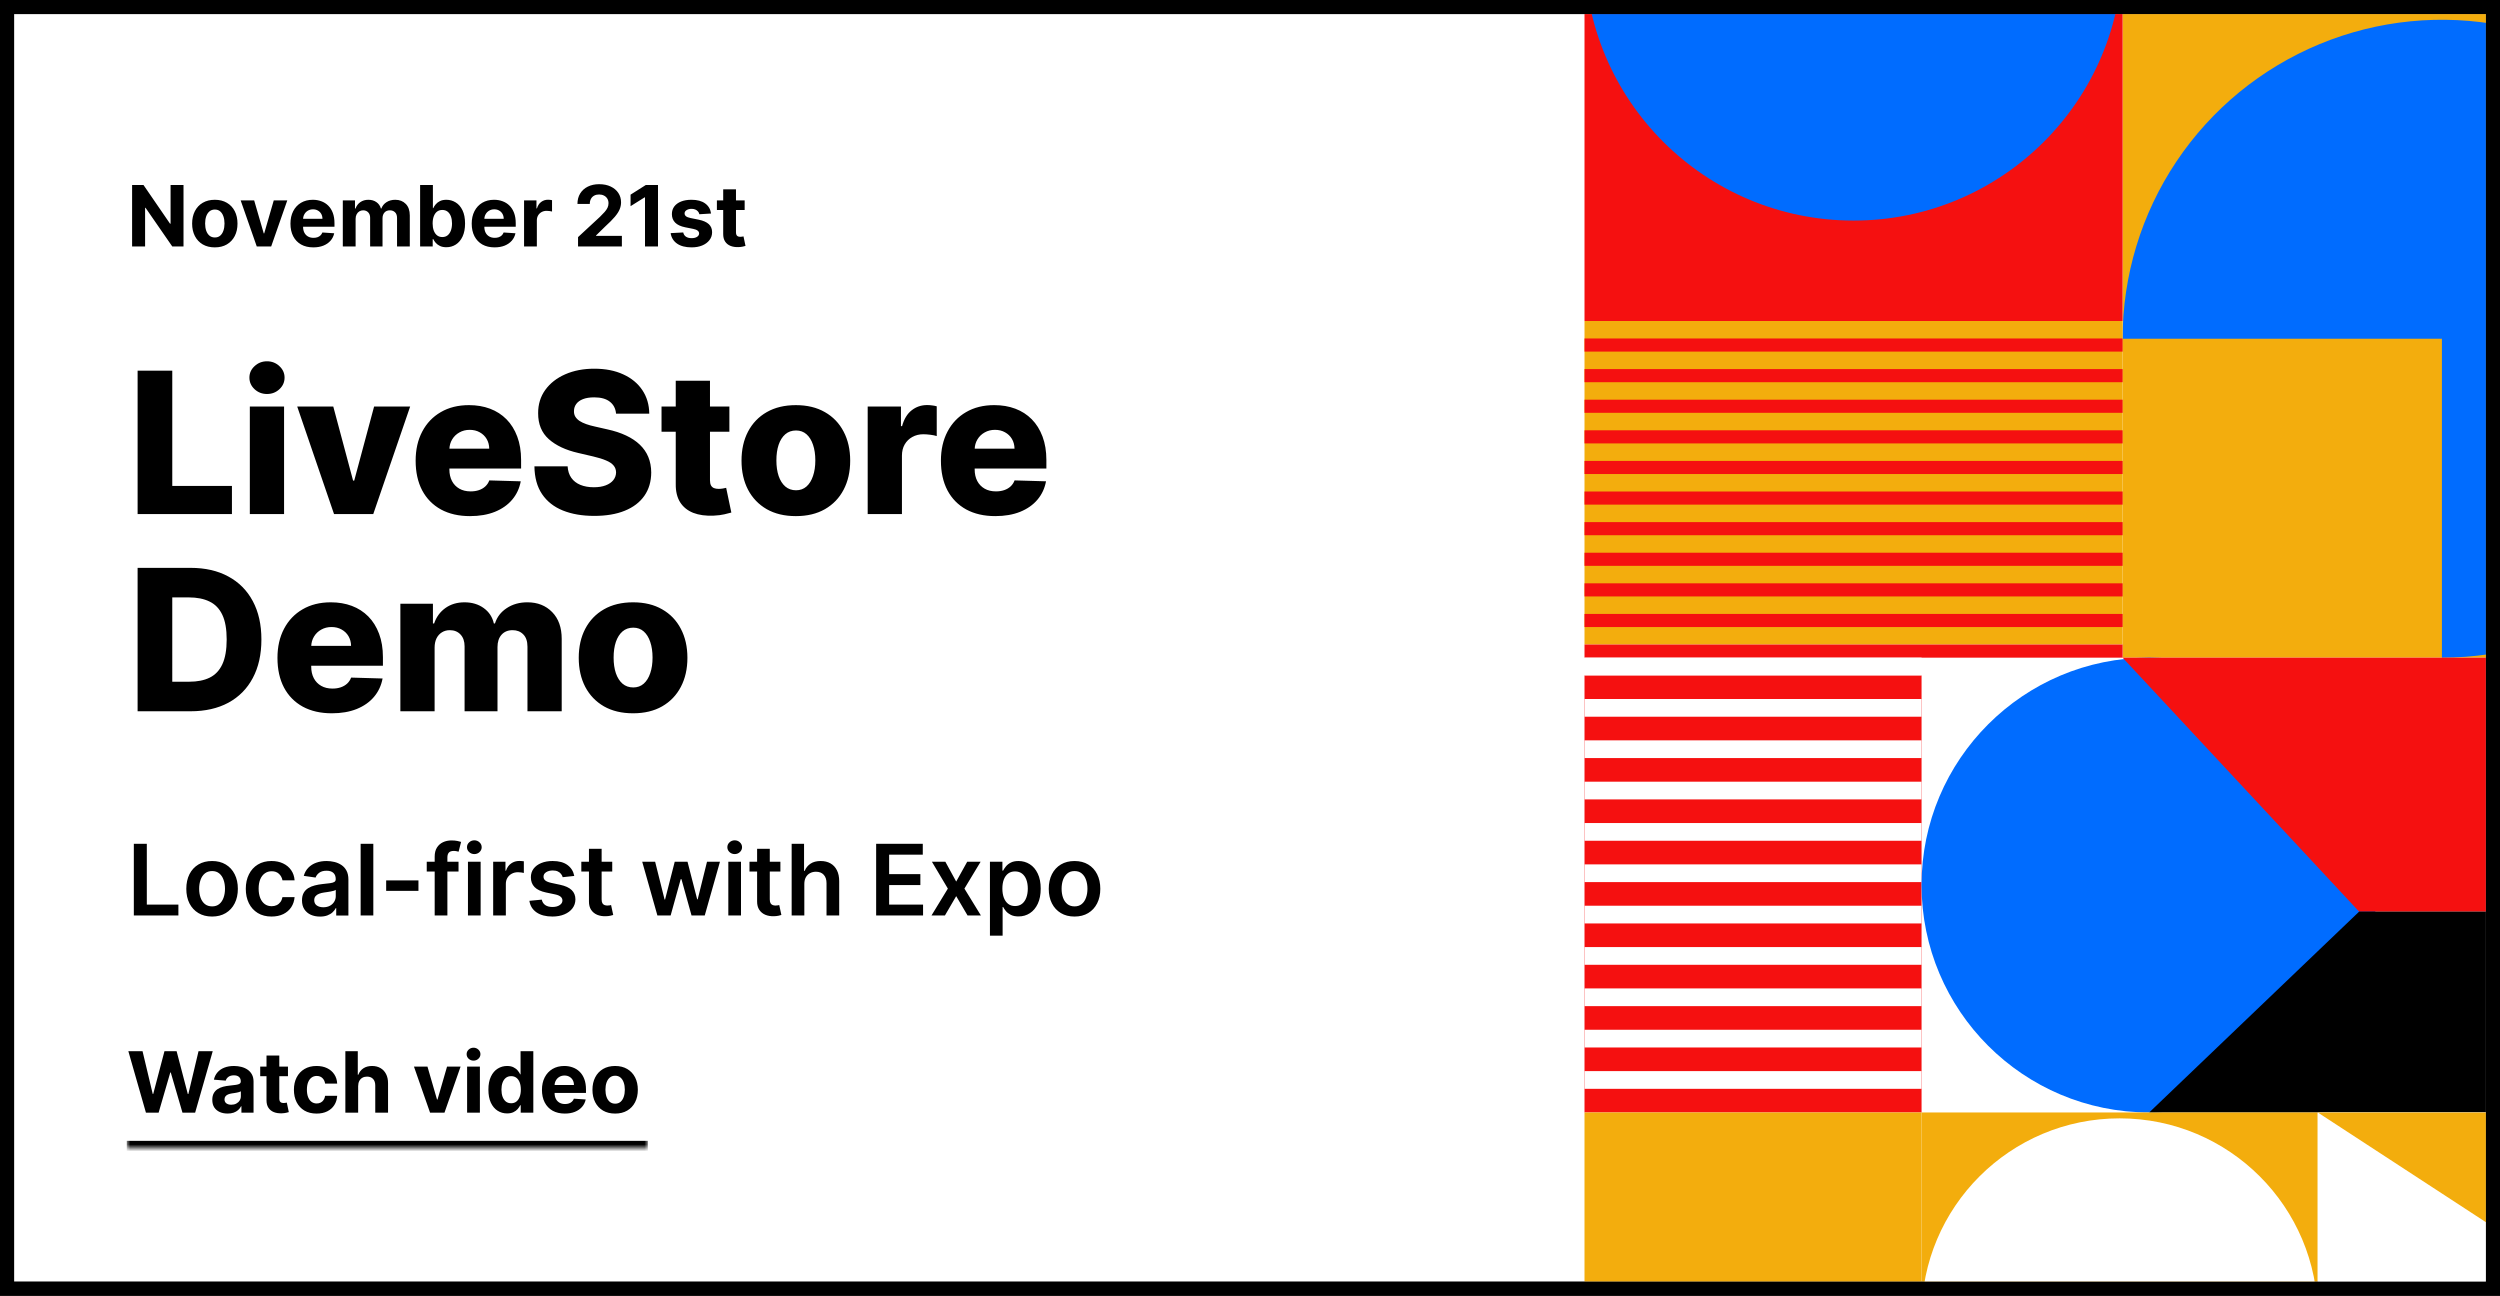 <svg fill="none" height="184" viewBox="0 0 355 184" width="355" xmlns="http://www.w3.org/2000/svg" xmlns:xlink="http://www.w3.org/1999/xlink"><rect x="0" y="0" width="355" height="184" fill="#333333" stroke="none"/><clipPath id="a"><path d="m2 2h351v180h-351z"/></clipPath><mask id="b" fill="#fff"><path d="m18 145h74v18h-74z" fill="#fff"/></mask><g clip-path="url(#a)"><path d="m2 2h351v180h-351z" fill="#fff"/><path d="m26.058 26.273v8.727h-1.594l-3.797-5.493h-.064v5.493h-1.845v-8.727h1.619l3.767 5.489h.077v-5.489zm4.445 8.855c-.662 0-1.234-.141-1.717-.422-.48-.284-.851-.679-1.112-1.185-.261-.508-.392-1.098-.392-1.768 0-.676.131-1.267.392-1.773.261-.508.632-.903 1.112-1.185.483-.284 1.055-.426 1.717-.426s1.233.142 1.713.426c.483.281.855.676 1.116 1.185.261.506.392 1.097.392 1.773 0 .67-.131 1.26-.392 1.768-.261.506-.633.901-1.116 1.185-.48.281-1.051.422-1.713.422zm.009-1.406c.301 0 .553-.085.754-.256.202-.173.354-.409.456-.707.105-.298.158-.638.158-1.018 0-.381-.052-.72-.158-1.018-.102-.298-.254-.534-.456-.707s-.453-.26-.754-.26c-.304 0-.56.087-.767.26-.205.173-.359.409-.465.707-.102.298-.153.638-.153 1.018 0 .381.051.72.153 1.018.105.298.26.534.465.707.207.171.463.256.767.256zm10.282-5.267-2.288 6.545h-2.045l-2.288-6.545h1.918l1.359 4.683h.068l1.355-4.683zm3.698 6.673c-.673 0-1.253-.136-1.739-.409-.483-.276-.855-.665-1.117-1.168-.261-.506-.392-1.104-.392-1.794 0-.673.131-1.264.392-1.773.261-.508.629-.905 1.104-1.189.477-.284 1.037-.426 1.679-.426.432 0 .834.07 1.206.209.375.136.702.342.98.618.281.276.5.622.656 1.04.156.415.234.901.234 1.457v.499h-5.527v-1.125h3.818c0-.261-.057-.493-.171-.695-.114-.202-.271-.359-.473-.473-.199-.116-.43-.175-.695-.175-.276 0-.52.064-.733.192-.21.125-.375.294-.494.507-.119.21-.18.445-.183.703v1.07c0 .324.06.604.179.84.122.236.294.418.516.545.222.128.484.192.788.192.202 0 .386-.028.554-.085.168-.057.311-.142.43-.256.119-.114.21-.253.273-.418l1.679.111c-.085.403-.26.756-.524 1.057-.261.298-.599.531-1.014.699-.412.165-.888.247-1.428.247zm4.186-.128v-6.545h1.73v1.155h.077c.136-.384.364-.686.682-.908.318-.222.699-.332 1.142-.332.449 0 .831.112 1.146.337.315.222.526.523.631.903h.068c.134-.375.375-.675.724-.899.352-.227.768-.341 1.249-.341.611 0 1.107.195 1.487.584.384.386.575.935.575 1.645v4.402h-1.811v-4.044c0-.364-.097-.636-.29-.818s-.435-.273-.724-.273c-.33 0-.587.105-.771.315-.185.207-.277.481-.277.822v3.997h-1.76v-4.082c0-.321-.092-.577-.277-.767-.182-.19-.422-.285-.72-.285-.202 0-.384.051-.545.153-.159.099-.285.24-.379.422-.094.179-.141.389-.141.631v3.929zm10.977 0v-8.727h1.815v3.281h.055c.08-.176.195-.355.345-.537.153-.185.352-.338.597-.46.247-.125.554-.188.92-.188.477 0 .918.125 1.321.375.403.247.726.621.967 1.121.241.497.362 1.121.362 1.871 0 .73-.118 1.347-.354 1.849-.233.5-.551.879-.955 1.138-.401.256-.85.384-1.347.384-.352 0-.652-.058-.899-.175-.244-.117-.445-.263-.601-.439-.156-.179-.276-.359-.358-.541h-.081v1.048zm1.777-3.273c0 .389.054.729.162 1.018.108.29.264.516.469.678.204.159.453.239.746.239.295 0 .545-.081.75-.243.204-.165.359-.392.465-.682.108-.293.162-.629.162-1.01 0-.378-.052-.71-.158-.997-.105-.287-.26-.511-.464-.673-.205-.162-.456-.243-.754-.243-.295 0-.545.078-.75.234-.202.156-.356.378-.465.665-.108.287-.162.625-.162 1.014zm8.798 3.401c-.673 0-1.253-.136-1.739-.409-.483-.276-.855-.665-1.117-1.168-.261-.506-.392-1.104-.392-1.794 0-.673.131-1.264.392-1.773s.629-.905 1.104-1.189c.477-.284 1.037-.426 1.679-.426.432 0 .834.07 1.206.209.375.136.702.342.98.618.281.276.5.622.656 1.04.156.415.234.901.234 1.457v.499h-5.527v-1.125h3.818c0-.261-.057-.493-.171-.695s-.271-.359-.473-.473c-.199-.116-.43-.175-.695-.175-.276 0-.52.064-.733.192-.21.125-.375.294-.494.507-.119.21-.18.445-.183.703v1.07c0 .324.06.604.179.84.122.236.294.418.516.545.222.128.484.192.788.192.202 0 .386-.028.554-.085s.311-.142.43-.256c.119-.114.21-.253.273-.418l1.679.111c-.085.403-.26.756-.524 1.057-.261.298-.6.531-1.014.699-.412.165-.888.247-1.428.247zm4.186-.128v-6.545h1.76v1.142h.068c.119-.406.32-.713.601-.92.281-.21.605-.315.972-.315.091 0 .189.006.294.017.105.011.197.027.277.047v1.611c-.085-.026-.203-.048-.354-.068s-.288-.03-.413-.03c-.267 0-.506.058-.716.175-.207.114-.372.273-.494.477-.119.204-.179.44-.179.707v3.703zm7.665 0v-1.329l3.107-2.877c.264-.256.486-.486.665-.69.182-.205.32-.405.413-.601.094-.199.141-.413.141-.643 0-.256-.058-.476-.175-.66-.116-.188-.276-.331-.477-.43-.202-.102-.43-.153-.686-.153-.267 0-.5.054-.699.162-.199.108-.352.263-.46.465-.108.202-.162.442-.162.72h-1.752c0-.571.129-1.067.388-1.487.259-.42.621-.746 1.087-.976s1.003-.345 1.611-.345c.625 0 1.169.111 1.632.332.466.219.828.523 1.087.912s.388.835.388 1.338c0 .33-.065.655-.196.976-.128.321-.357.678-.686 1.07-.33.389-.794.857-1.393 1.402l-1.274 1.249v.06h3.665v1.508zm11.353-8.727v8.727h-1.845v-6.976h-.051l-1.999 1.253v-1.636l2.16-1.368zm7.535 4.048-1.662.102c-.028-.142-.089-.27-.183-.384-.094-.117-.217-.209-.371-.277-.15-.071-.331-.107-.541-.107-.281 0-.518.06-.712.179-.193.117-.29.273-.29.469 0 .156.062.288.188.396.125.108.34.195.643.26l1.185.239c.636.131 1.11.341 1.423.631.312.29.469.67.469 1.142 0 .429-.127.805-.38 1.129-.25.324-.593.577-1.031.758-.435.179-.936.268-1.504.268-.867 0-1.557-.18-2.071-.541-.511-.364-.811-.858-.899-1.483l1.786-.094c.054.264.185.466.392.605.207.136.473.204.797.204.318 0 .574-.061.767-.183.196-.125.295-.285.298-.482-.003-.165-.072-.3-.209-.405-.136-.108-.347-.19-.631-.247l-1.133-.226c-.639-.128-1.115-.349-1.427-.665-.31-.315-.465-.717-.465-1.206 0-.42.114-.783.341-1.087.23-.304.552-.538.967-.703.418-.165.906-.247 1.466-.247.827 0 1.477.175 1.951.524.478.349.756.825.836 1.427zm4.771-1.867v1.364h-3.942v-1.364zm-3.047-1.568h1.815v6.102c0 .168.026.298.077.392.051.091.122.155.213.192.094.037.202.055.324.055.085 0 .17-.007.255-.021.086-.017.151-.03.197-.038l.285 1.351c-.091.028-.219.061-.384.098-.164.04-.365.064-.6.072-.438.017-.821-.041-1.151-.175-.327-.134-.581-.341-.763-.622-.182-.281-.271-.636-.268-1.065z" fill="#000"/><path d="m19.541 73v-20.364h4.922v16.366h8.472v3.997zm15.935 0v-15.273h4.862v15.273zm2.436-17.053c-.683 0-1.269-.225-1.76-.676-.491-.457-.736-1.008-.736-1.651 0-.636.245-1.18.736-1.631.49-.457 1.077-.686 1.76-.686.689 0 1.276.229 1.76.686.49.451.736.994.736 1.631 0 .643-.245 1.193-.736 1.651-.484.451-1.071.676-1.76.676zm20.33 1.78-5.24 15.273h-5.568l-5.23-15.273h5.121l2.814 10.52h.159l2.824-10.52zm8.505 15.561c-1.598 0-2.976-.315-4.136-.945-1.153-.636-2.042-1.541-2.665-2.715-.617-1.18-.925-2.582-.925-4.206 0-1.578.312-2.956.935-4.136.623-1.187 1.501-2.108 2.635-2.764 1.133-.663 2.469-.994 4.007-.994 1.087 0 2.081.169 2.983.507.901.338 1.68.839 2.337 1.501.656.663 1.167 1.482 1.531 2.456.364.968.547 2.078.547 3.331v1.213h-13.274v-2.824h8.75c-.007-.517-.129-.978-.368-1.382-.239-.404-.567-.719-.984-.945-.411-.232-.885-.348-1.422-.348-.543 0-1.031.123-1.462.368-.431.239-.772.567-1.024.984-.252.411-.384.878-.398 1.402v2.874c0 .623.123 1.17.368 1.641.245.464.593.825 1.044 1.084.451.259.988.388 1.611.388.431 0 .822-.06 1.173-.179.351-.119.653-.295.905-.527.252-.232.441-.517.567-.855l4.465.129c-.186 1.001-.593 1.873-1.223 2.615-.623.736-1.442 1.309-2.456 1.72-1.014.404-2.188.607-3.52.607zm20.733-14.547c-.066-.729-.361-1.296-.885-1.7-.517-.411-1.256-.617-2.217-.617-.636 0-1.167.083-1.591.249s-.742.394-.955.686c-.212.285-.322.613-.328.984-.013.305.046.573.179.805.139.232.338.438.597.617.265.172.583.325.955.457.371.133.789.249 1.253.348l1.75.398c1.008.219 1.896.51 2.665.875.775.364 1.425.799 1.949 1.302.53.504.931 1.084 1.203 1.74.272.656.411 1.392.418 2.207-.007 1.286-.332 2.39-.975 3.311s-1.568 1.627-2.774 2.118c-1.2.491-2.648.736-4.345.736-1.704 0-3.188-.255-4.455-.766s-2.251-1.286-2.953-2.327c-.703-1.041-1.064-2.357-1.084-3.947h4.713c.04.656.215 1.203.527 1.641.311.438.739.769 1.283.994.55.225 1.187.338 1.909.338.663 0 1.226-.089 1.69-.269.471-.179.832-.428 1.084-.746.252-.318.381-.683.388-1.094-.007-.385-.126-.713-.358-.984-.232-.278-.59-.517-1.074-.716-.477-.205-1.087-.394-1.83-.567l-2.128-.497c-1.763-.404-3.152-1.057-4.166-1.959-1.014-.908-1.518-2.135-1.511-3.679-.007-1.26.332-2.363 1.014-3.311.683-.948 1.627-1.687 2.834-2.217 1.206-.53 2.582-.795 4.127-.795 1.578 0 2.946.268 4.106.805 1.167.53 2.071 1.276 2.715 2.237.643.961.971 2.075.984 3.341zm16.092-1.014v3.579h-9.635v-3.579zm-7.617-3.659h4.862v14.129c0 .298.047.54.139.726.1.179.242.308.428.388.186.073.408.109.666.109.186 0 .381-.017.587-.05.212-.04.371-.073.477-.099l.736 3.51c-.232.066-.56.149-.984.249-.418.1-.919.162-1.502.189-1.14.053-2.118-.08-2.933-.398-.809-.325-1.429-.829-1.859-1.511-.424-.683-.63-1.541-.616-2.575zm17.056 19.22c-1.604 0-2.983-.328-4.136-.984-1.147-.663-2.032-1.584-2.655-2.764-.616-1.187-.925-2.562-.925-4.126 0-1.571.309-2.946.925-4.127.623-1.187 1.508-2.108 2.655-2.764 1.153-.663 2.532-.994 4.136-.994 1.605 0 2.98.331 4.127.994 1.153.656 2.038 1.578 2.655 2.764.623 1.18.934 2.555.934 4.127 0 1.564-.311 2.94-.934 4.126-.617 1.18-1.502 2.101-2.655 2.764-1.147.656-2.522.984-4.127.984zm.03-3.669c.584 0 1.077-.179 1.482-.537.404-.358.712-.855.924-1.492.219-.636.329-1.372.329-2.207 0-.849-.11-1.591-.329-2.227-.212-.636-.52-1.133-.924-1.491-.405-.358-.898-.537-1.482-.537-.603 0-1.113.179-1.531.537-.411.358-.726.855-.945 1.491-.212.636-.318 1.379-.318 2.227 0 .835.106 1.571.318 2.207.219.636.534 1.133.945 1.492.418.358.928.537 1.531.537zm10.171 3.381v-15.273h4.723v2.784h.159c.278-1.008.732-1.757 1.362-2.247.63-.497 1.362-.746 2.198-.746.225 0 .457.017.696.05.238.026.46.07.666.129v4.226c-.232-.08-.537-.142-.915-.189-.371-.046-.703-.07-.994-.07-.577 0-1.097.129-1.561.388-.458.252-.819.607-1.084 1.064-.259.451-.388.981-.388 1.591v8.293zm18.125.288c-1.597 0-2.976-.315-4.136-.945-1.154-.636-2.042-1.541-2.665-2.715-.616-1.18-.925-2.582-.925-4.206 0-1.578.312-2.956.935-4.136.623-1.187 1.501-2.108 2.635-2.764 1.133-.663 2.469-.994 4.007-.994 1.087 0 2.081.169 2.983.507.901.338 1.68.839 2.337 1.501.656.663 1.166 1.482 1.531 2.456.364.968.547 2.078.547 3.331v1.213h-13.274v-2.824h8.75c-.007-.517-.13-.978-.368-1.382-.239-.404-.567-.719-.985-.945-.411-.232-.885-.348-1.422-.348-.543 0-1.03.123-1.461.368-.431.239-.772.567-1.024.984-.252.411-.385.878-.398 1.402v2.874c0 .623.123 1.17.368 1.641.245.464.593.825 1.044 1.084s.988.388 1.611.388c.431 0 .822-.06 1.173-.179s.653-.295.905-.527c.252-.232.441-.517.567-.855l4.464.129c-.186 1.001-.593 1.873-1.223 2.615-.623.736-1.442 1.309-2.456 1.72-1.014.404-2.187.607-3.52.607zm-114.27 27.712h-7.527v-20.364h7.517c2.075 0 3.861.408 5.359 1.223 1.505.809 2.665 1.975 3.48 3.5.815 1.518 1.223 3.334 1.223 5.449 0 2.121-.408 3.944-1.223 5.469-.809 1.525-1.965 2.695-3.47 3.51-1.505.809-3.291 1.213-5.359 1.213zm-2.605-4.196h2.416c1.14 0 2.105-.192 2.893-.577.795-.391 1.395-1.024 1.8-1.899.411-.882.617-2.055.617-3.52 0-1.465-.205-2.632-.617-3.5-.411-.875-1.018-1.505-1.82-1.889-.795-.391-1.776-.587-2.943-.587h-2.347zm22.664 4.484c-1.598 0-2.976-.315-4.136-.944-1.153-.637-2.042-1.541-2.665-2.715-.617-1.18-.925-2.582-.925-4.206 0-1.578.312-2.956.935-4.136.623-1.187 1.501-2.108 2.635-2.764 1.133-.663 2.469-.994 4.007-.994 1.087 0 2.082.169 2.983.507s1.68.839 2.337 1.501c.656.663 1.167 1.482 1.531 2.456.365.968.547 2.078.547 3.331v1.213h-13.274v-2.824h8.75c-.007-.517-.129-.978-.368-1.382-.239-.404-.567-.719-.984-.945-.411-.232-.885-.348-1.422-.348-.543 0-1.031.123-1.462.368-.431.239-.772.567-1.024.984-.252.411-.385.878-.398 1.402v2.874c0 .623.123 1.17.368 1.641.245.464.593.825 1.044 1.084.451.259.988.388 1.611.388.431 0 .822-.06 1.173-.179.351-.119.653-.295.905-.527.252-.232.441-.517.567-.855l4.465.129c-.186 1.001-.593 1.873-1.223 2.615-.623.736-1.442 1.309-2.456 1.72-1.014.404-2.188.606-3.52.606zm9.726-.288v-15.273h4.624v2.804h.169c.318-.928.855-1.661 1.611-2.197s1.657-.805 2.704-.805c1.061 0 1.969.272 2.724.815.756.543 1.236 1.273 1.442 2.187h.159c.285-.908.842-1.634 1.671-2.178.829-.55 1.806-.825 2.933-.825 1.445 0 2.618.464 3.52 1.392.901.921 1.352 2.188 1.352 3.798v10.281h-4.862v-9.168c0-.762-.196-1.342-.587-1.74-.391-.404-.898-.607-1.521-.607-.669 0-1.196.219-1.581.656-.378.431-.567 1.011-.567 1.74v9.118h-4.673v-9.217c0-.709-.192-1.269-.577-1.68s-.892-.617-1.521-.617c-.424 0-.799.103-1.124.308-.325.199-.58.484-.766.855-.179.371-.269.809-.269 1.312v9.038zm33.045.288c-1.604 0-2.983-.328-4.136-.984-1.147-.663-2.032-1.584-2.655-2.764-.617-1.187-.925-2.562-.925-4.126 0-1.571.308-2.946.925-4.127.623-1.187 1.508-2.108 2.655-2.764 1.153-.663 2.532-.994 4.136-.994 1.604 0 2.98.331 4.126.994 1.153.656 2.038 1.578 2.655 2.764.623 1.18.935 2.555.935 4.127 0 1.564-.312 2.94-.935 4.126-.617 1.18-1.501 2.101-2.655 2.764-1.147.656-2.522.984-4.126.984zm.03-3.669c.583 0 1.077-.179 1.482-.537.404-.358.713-.855.925-1.492.219-.636.328-1.372.328-2.207 0-.849-.109-1.591-.328-2.227-.212-.636-.52-1.133-.925-1.491-.404-.358-.898-.537-1.482-.537-.603 0-1.114.179-1.531.537-.411.358-.726.855-.945 1.491-.212.636-.318 1.379-.318 2.227 0 .835.106 1.571.318 2.207.219.636.534 1.133.945 1.492.418.358.928.537 1.531.537z" fill="#000"/><path d="m19.004 130v-10.182h1.844v8.636h4.484v1.546zm11.111.149c-.746 0-1.392-.164-1.939-.492-.547-.328-.971-.787-1.273-1.377-.298-.59-.447-1.28-.447-2.068 0-.789.149-1.48.447-2.074.302-.593.726-1.053 1.273-1.382.547-.328 1.193-.492 1.939-.492.746 0 1.392.164 1.939.492.547.329.97.789 1.268 1.382.302.594.453 1.285.453 2.074 0 .788-.151 1.478-.453 2.068-.298.59-.721 1.049-1.268 1.377s-1.193.492-1.939.492zm.01-1.442c.404 0 .742-.111 1.014-.333.272-.225.474-.527.607-.905.136-.377.204-.798.204-1.262 0-.468-.068-.89-.204-1.268-.133-.381-.335-.685-.607-.91s-.61-.338-1.014-.338c-.414 0-.759.113-1.034.338-.272.225-.476.529-.612.91-.133.378-.199.8-.199 1.268 0 .464.066.885.199 1.262.136.378.34.68.612.905.275.222.62.333 1.034.333zm8.438 1.442c-.762 0-1.417-.167-1.964-.502-.544-.335-.963-.797-1.258-1.387-.292-.593-.438-1.276-.438-2.048 0-.776.149-1.46.447-2.054.298-.596.719-1.06 1.263-1.392.547-.334 1.193-.502 1.939-.502.62 0 1.168.115 1.646.343.481.226.863.545 1.148.96.285.411.448.891.487 1.442h-1.72c-.07-.368-.235-.675-.497-.92-.259-.249-.605-.373-1.039-.373-.368 0-.691.099-.97.298-.278.196-.495.477-.651.845-.152.368-.229.809-.229 1.323 0 .52.076.968.229 1.342.152.371.366.658.641.86.278.199.605.299.979.299.265 0 .502-.05.711-.15.212-.102.389-.25.532-.442.142-.192.24-.426.293-.701h1.72c-.043.54-.202 1.019-.477 1.437-.275.414-.65.739-1.124.974-.474.232-1.031.348-1.671.348zm6.877.005c-.484 0-.92-.086-1.308-.258-.385-.176-.689-.435-.915-.776-.222-.341-.333-.762-.333-1.263 0-.431.08-.787.239-1.069.159-.281.376-.507.651-.676s.585-.296.93-.383c.348-.089.708-.154 1.079-.193.448-.047.81-.088 1.089-.125.278-.04.481-.099.607-.179.129-.083.194-.21.194-.383v-.029c0-.375-.111-.665-.333-.87-.222-.206-.542-.309-.96-.309-.441 0-.79.096-1.049.289-.255.192-.427.419-.517.681l-1.68-.239c.133-.464.351-.852.656-1.163.305-.315.678-.55 1.119-.706.441-.159.928-.239 1.462-.239.368 0 .734.043 1.099.129.365.087.698.229.999.428.302.196.544.462.726.8.186.339.278.761.278 1.268v5.111h-1.73v-1.049h-.06c-.109.212-.264.411-.462.597-.196.182-.442.329-.741.442-.295.109-.641.164-1.039.164zm.467-1.322c.361 0 .674-.072.94-.214.265-.146.469-.338.612-.577.146-.238.219-.499.219-.78v-.9c-.056.046-.152.089-.288.129-.133.04-.282.075-.448.104-.166.03-.33.057-.492.08s-.303.043-.422.06c-.269.036-.509.096-.721.179-.212.083-.38.199-.502.348-.123.145-.184.334-.184.566 0 .332.121.582.363.751.242.169.55.254.925.254zm7.104-9.014v10.182h-1.8v-10.182zm6.409 5.2v1.482h-4.584v-1.482zm5.691-2.654v1.392h-4.514v-1.392zm-3.386 7.636v-8.357c0-.514.106-.942.318-1.283.215-.341.504-.597.865-.766s.762-.253 1.203-.253c.312 0 .588.025.83.074.242.05.421.095.537.135l-.358 1.392c-.076-.023-.172-.047-.288-.07-.116-.026-.245-.04-.388-.04-.335 0-.572.082-.711.244-.136.159-.204.388-.204.686v8.238zm4.725 0v-7.636h1.8v7.636zm.905-8.72c-.285 0-.53-.095-.736-.284-.205-.192-.308-.422-.308-.691 0-.271.103-.502.308-.691.205-.192.451-.288.736-.288.288 0 .534.096.736.288.205.189.308.42.308.691 0 .269-.103.499-.308.691-.202.189-.448.284-.736.284zm2.675 8.72v-7.636h1.745v1.272h.08c.139-.44.378-.78.716-1.019.341-.242.731-.363 1.168-.363.1 0 .21.005.333.015.126.007.23.018.313.035v1.656c-.076-.027-.197-.05-.363-.07-.162-.023-.32-.035-.472-.035-.328 0-.623.071-.885.214-.259.139-.462.333-.612.582-.149.248-.224.535-.224.86v4.489zm11.516-5.618-1.641.179c-.046-.166-.128-.321-.244-.467-.113-.146-.265-.264-.457-.353-.192-.09-.428-.134-.706-.134-.374 0-.689.081-.945.243-.252.163-.376.373-.373.632-.003.222.078.402.244.541.169.14.447.254.835.343l1.303.279c.723.156 1.259.403 1.611.741.355.338.534.78.537 1.327-.003.481-.144.905-.423 1.273-.275.364-.658.649-1.148.855-.491.205-1.054.308-1.69.308-.935 0-1.687-.195-2.257-.587-.57-.394-.91-.942-1.019-1.645l1.755-.169c.08.345.249.605.507.78.259.176.595.264 1.009.264.427 0 .77-.088 1.029-.264.262-.175.393-.392.393-.651 0-.219-.085-.399-.254-.542-.166-.142-.424-.252-.776-.328l-1.303-.273c-.732-.153-1.274-.41-1.626-.771-.351-.365-.525-.825-.522-1.382-.003-.471.124-.878.383-1.223.262-.348.625-.617 1.089-.805.467-.193 1.006-.289 1.616-.289.895 0 1.599.191 2.113.572.517.381.837.896.96 1.546zm5.391-2.018v1.392h-4.39v-1.392zm-3.306-1.83h1.8v7.169c0 .242.036.428.109.557.076.126.176.212.298.258.123.047.259.07.408.07.113 0 .215-.008.308-.025.096-.016.169-.031.219-.045l.303 1.407c-.096.034-.234.07-.413.11-.176.04-.391.063-.646.069-.451.014-.857-.054-1.218-.203-.361-.153-.648-.388-.86-.706-.209-.319-.312-.716-.308-1.194zm9.72 9.466-2.158-7.636h1.835l1.342 5.369h.07l1.372-5.369h1.815l1.372 5.339h.075l1.323-5.339h1.839l-2.162 7.636h-1.875l-1.432-5.161h-.104l-1.432 5.161zm10.071 0v-7.636h1.8v7.636zm.905-8.72c-.285 0-.531-.095-.736-.284-.206-.192-.308-.422-.308-.691 0-.271.102-.502.308-.691.205-.192.451-.288.736-.288.288 0 .533.096.736.288.205.189.308.42.308.691 0 .269-.103.499-.308.691-.203.189-.448.284-.736.284zm6.489 1.084v1.392h-4.39v-1.392zm-3.307-1.83h1.8v7.169c0 .242.037.428.109.557.077.126.176.212.299.258.122.047.258.07.407.07.113 0 .216-.008.309-.025.096-.016.169-.031.218-.045l.304 1.407c-.096.034-.234.07-.413.11-.176.04-.391.063-.646.069-.451.014-.857-.054-1.218-.203-.362-.153-.648-.388-.86-.706-.209-.319-.312-.716-.309-1.194zm6.705 4.992v4.474h-1.799v-10.182h1.76v3.843h.089c.179-.431.456-.77.83-1.019.378-.252.859-.378 1.442-.378.53 0 .993.111 1.387.333.395.222.7.547.915.975.219.427.328.949.328 1.566v4.862h-1.8v-4.584c0-.514-.132-.913-.397-1.198-.262-.288-.63-.432-1.104-.432-.318 0-.603.069-.855.208-.249.136-.444.333-.587.592-.139.258-.209.572-.209.94zm10.199 4.474v-10.182h6.622v1.546h-4.778v2.765h4.435v1.546h-4.435v2.779h4.818v1.546zm9.826-7.636 1.541 2.819 1.566-2.819h1.904l-2.302 3.818 2.342 3.818h-1.894l-1.616-2.749-1.601 2.749h-1.909l2.327-3.818-2.267-3.818zm6.333 10.5v-10.5h1.77v1.262h.105c.092-.185.223-.382.392-.591.169-.212.398-.393.686-.542.289-.153.657-.229 1.104-.229.59 0 1.122.151 1.596.453.477.298.855.74 1.133 1.327.282.583.423 1.299.423 2.148 0 .838-.138 1.551-.413 2.138-.275.586-.649 1.034-1.123 1.342s-1.011.462-1.611.462c-.437 0-.8-.073-1.089-.219-.288-.145-.52-.321-.696-.527-.172-.208-.306-.406-.402-.591h-.075v4.067zm1.765-6.682c0 .494.07.926.209 1.297.142.372.346.662.611.87.269.206.594.309.975.309.398 0 .731-.106.999-.319.269-.215.471-.508.607-.879.139-.375.209-.801.209-1.278 0-.474-.068-.895-.204-1.263s-.338-.656-.607-.865c-.268-.209-.603-.313-1.004-.313-.385 0-.711.101-.98.303-.268.202-.472.486-.611.85-.136.365-.204.794-.204 1.288zm10.246 3.967c-.746 0-1.392-.164-1.939-.492s-.971-.787-1.272-1.377c-.299-.59-.448-1.28-.448-2.068 0-.789.149-1.48.448-2.074.301-.593.725-1.053 1.272-1.382.547-.328 1.193-.492 1.939-.492s1.392.164 1.939.492c.547.329.97.789 1.268 1.382.301.594.452 1.285.452 2.074 0 .788-.151 1.478-.452 2.068-.298.59-.721 1.049-1.268 1.377s-1.193.492-1.939.492zm.01-1.442c.405 0 .743-.111 1.014-.333.272-.225.474-.527.607-.905.136-.377.204-.798.204-1.262 0-.468-.068-.89-.204-1.268-.133-.381-.335-.685-.607-.91-.271-.225-.609-.338-1.014-.338-.414 0-.759.113-1.034.338-.272.225-.476.529-.611.91-.133.378-.199.8-.199 1.268 0 .464.066.885.199 1.262.135.378.339.68.611.905.275.222.62.333 1.034.333z" fill="#000"/><path d="m92 162h-74v2h74z" fill="#000" mask="url(#b)"/><path d="m20.723 158-2.497-8.727h2.016l1.445 6.064h.072l1.594-6.064h1.726l1.589 6.076h.077l1.445-6.076h2.016l-2.497 8.727h-1.798l-1.662-5.706h-.068l-1.658 5.706zm11.596.124c-.418 0-.79-.073-1.116-.218-.327-.147-.585-.365-.776-.652-.188-.29-.281-.65-.281-1.082 0-.364.067-.669.2-.916s.315-.446.545-.597c.23-.15.491-.264.784-.341.295-.077.605-.13.929-.162.381-.04.688-.076.92-.111.233-.036.402-.09.507-.161.105-.072.158-.177.158-.316v-.025c0-.27-.085-.479-.256-.627-.168-.148-.406-.221-.716-.221-.327 0-.587.072-.78.217-.193.142-.321.321-.384.537l-1.679-.137c.085-.397.253-.741.503-1.031.25-.292.572-.517.967-.673.398-.159.858-.239 1.381-.239.364 0 .712.043 1.044.128.335.085.632.217.891.396.261.179.467.41.618.691.15.278.226.612.226 1.001v4.415h-1.722v-.908h-.051c-.105.205-.246.385-.422.542-.176.153-.388.274-.635.362-.247.085-.533.128-.857.128zm.52-1.253c.267 0 .503-.053.707-.158.205-.108.365-.253.481-.435.117-.181.175-.387.175-.617v-.695c-.057.037-.135.071-.234.102-.097.029-.206.056-.328.081-.122.023-.244.044-.366.064-.122.017-.233.033-.332.047-.213.031-.399.081-.558.149-.159.068-.283.161-.371.277-.088.114-.132.256-.132.426 0 .247.089.436.269.567.182.128.412.192.69.192zm8.053-5.416v1.363h-3.942v-1.363zm-3.047-1.569h1.815v6.103c0 .167.025.298.077.392.051.091.122.155.213.191.094.037.202.056.324.056.085 0 .17-.007.256-.021.085-.018.15-.03.196-.039l.285 1.351c-.091.028-.219.061-.384.098-.165.04-.365.064-.601.072-.438.018-.821-.041-1.151-.174-.327-.134-.581-.341-.763-.622-.182-.282-.271-.637-.269-1.066zm7.114 8.242c-.67 0-1.247-.142-1.73-.426-.48-.287-.849-.685-1.108-1.193-.256-.509-.384-1.094-.384-1.756 0-.671.129-1.259.388-1.764.261-.509.632-.905 1.112-1.189.48-.287 1.051-.431 1.713-.431.571 0 1.071.104 1.5.311.429.208.768.499 1.018.874s.388.815.413 1.321h-1.713c-.048-.327-.176-.589-.384-.788-.205-.202-.473-.303-.805-.303-.281 0-.527.077-.737.23-.207.151-.369.371-.486.661-.117.289-.175.64-.175 1.052 0 .418.057.773.171 1.066.117.292.28.515.49.669.21.153.456.23.737.23.207 0 .393-.043.558-.128.168-.085.305-.209.413-.371.111-.165.183-.362.217-.592h1.713c-.029.5-.165.94-.409 1.321-.241.378-.575.673-1.002.886-.426.213-.93.32-1.513.32zm5.898-3.912v3.784h-1.815v-8.727h1.764v3.336h.077c.148-.386.386-.689.716-.907.33-.222.743-.333 1.24-.333.455 0 .851.1 1.189.299.341.196.605.478.793.848.19.366.284.805.281 1.316v4.168h-1.815v-3.844c.003-.403-.099-.717-.307-.942-.204-.224-.491-.336-.861-.336-.247 0-.466.052-.656.158-.188.105-.335.258-.443.46-.105.199-.159.439-.162.72zm14.547-2.761-2.288 6.545h-2.046l-2.288-6.545h1.918l1.359 4.683h.068l1.355-4.683zm.926 6.545v-6.545h1.815v6.545zm.912-7.389c-.27 0-.501-.09-.695-.269-.19-.181-.285-.399-.285-.652 0-.25.095-.464.285-.643.193-.182.425-.273.695-.273s.5.091.69.273c.193.179.29.393.29.643 0 .253-.097.471-.29.652-.19.179-.42.269-.69.269zm4.767 7.496c-.497 0-.948-.128-1.351-.384-.401-.259-.719-.638-.955-1.138-.233-.503-.349-1.119-.349-1.849 0-.75.121-1.374.362-1.871.241-.5.562-.874.963-1.121.403-.25.845-.375 1.325-.375.366 0 .672.063.916.188.247.122.446.275.597.46.153.182.27.361.349.537h.055v-3.281h1.811v8.727h-1.79v-1.048h-.077c-.085.182-.206.362-.362.541-.153.176-.354.322-.601.439-.244.116-.543.175-.895.175zm.575-1.445c.293 0 .54-.08.741-.239.205-.162.361-.387.469-.677.111-.29.166-.63.166-1.019s-.054-.727-.162-1.014c-.108-.287-.264-.508-.469-.665-.204-.156-.453-.234-.746-.234-.298 0-.55.081-.754.243s-.359.386-.465.673-.158.619-.158.997c0 .381.053.718.158 1.01.108.29.263.517.465.682.204.162.456.243.754.243zm7.622 1.466c-.673 0-1.253-.137-1.739-.409-.483-.276-.855-.665-1.117-1.168-.261-.506-.392-1.104-.392-1.794 0-.673.131-1.264.392-1.773.261-.508.629-.904 1.104-1.189.477-.284 1.037-.426 1.679-.426.432 0 .834.07 1.206.209.375.136.702.342.98.618.281.276.5.622.656 1.04.156.415.234.9.234 1.457v.499h-5.527v-1.125h3.818c0-.262-.057-.493-.17-.695-.114-.202-.271-.359-.473-.473-.199-.116-.43-.175-.695-.175-.276 0-.52.064-.733.192-.21.125-.375.294-.494.507-.119.211-.18.445-.183.703v1.07c0 .324.06.604.179.84.122.235.294.417.516.545s.484.192.788.192c.202 0 .386-.029.554-.085.168-.057.311-.143.43-.256.119-.114.21-.253.273-.418l1.679.111c-.085.403-.26.756-.524 1.057-.261.298-.599.531-1.014.699-.412.164-.888.247-1.427.247zm7.144 0c-.662 0-1.234-.141-1.717-.422-.48-.284-.851-.679-1.112-1.185-.261-.508-.392-1.098-.392-1.768 0-.676.131-1.267.392-1.773.261-.508.632-.903 1.112-1.185.483-.284 1.055-.426 1.717-.426.662 0 1.233.142 1.713.426.483.282.855.677 1.117 1.185.261.506.392 1.097.392 1.773 0 .67-.131 1.26-.392 1.768-.261.506-.633.901-1.117 1.185-.48.281-1.051.422-1.713.422zm.009-1.406c.301 0 .552-.086.754-.256.202-.173.354-.409.456-.707.105-.299.158-.638.158-1.019s-.053-.72-.158-1.018c-.102-.299-.254-.535-.456-.708s-.453-.26-.754-.26c-.304 0-.56.087-.767.26-.204.173-.359.409-.465.708-.102.298-.153.637-.153 1.018s.051.72.153 1.019c.105.298.26.534.465.707.207.17.463.256.767.256z" fill="#000"/><path d="m301.409-3.065h122.591v96.452h-122.591z" fill="#f3ad0d"/><path d="m225-8.935h76.409v54.516h-76.409z" fill="#f51010"/><path d="m301.409-6.839c0 21.076-17.105 38.161-38.204 38.161-21.1 0-38.205-17.085-38.205-38.161 0-21.076 17.105-38.161 38.205-38.161 21.099 0 38.204 17.085 38.204 38.161z" fill="#006cff"/><path d="m301.409 48.097c0-8.958 2.66-17.714 7.642-25.162 4.982-7.448 12.063-13.253 20.349-16.681 8.285-3.428 17.401-4.325 26.197-2.577 8.795 1.748 16.874 6.061 23.216 12.395 6.341 6.334 10.659 14.404 12.409 23.189 1.749 8.785.851 17.892-2.581 26.168-3.431 8.276-9.243 15.349-16.699 20.326-7.457 4.977-16.223 7.633-25.191 7.633v-45.29z" fill="#006cff"/><path d="m225 45.581h76.409v45.944h-76.409z" fill="#f3ad0d"/><g fill="#f51010"><path d="m225 48.064h76.409v1.863h-76.409z"/><path d="m225 52.41h76.409v1.863h-76.409z"/><path d="m225 56.756h76.409v1.863h-76.409z"/><path d="m225 61.102h76.409v1.863h-76.409z"/><path d="m225 65.448h76.409v1.863h-76.409z"/><path d="m225 69.794h76.409v1.863h-76.409z"/><path d="m225 74.14h76.409v1.863h-76.409z"/><path d="m225 78.486h76.409v1.863h-76.409z"/><path d="m225 82.832h76.409v1.863h-76.409z"/><path d="m225 87.178h76.409v1.863h-76.409z"/><path d="m225 91.525h76.409v1.863h-76.409z"/><path d="m225 157.968h47.861v-62.065h-47.861z"/></g><path d="m225 154.613h47.861v-2.516h-47.861z" fill="#fff"/><path d="m225 148.742h47.861v-2.516h-47.861z" fill="#fff"/><path d="m225 142.871h47.861v-2.516h-47.861z" fill="#fff"/><path d="m225 137h47.861v-2.516h-47.861z" fill="#fff"/><path d="m225 131.129h47.861v-2.516h-47.861z" fill="#fff"/><path d="m225 125.258h47.861v-2.516h-47.861z" fill="#fff"/><path d="m225 119.387h47.861v-2.516h-47.861z" fill="#fff"/><path d="m225 113.516h47.861v-2.516h-47.861z" fill="#fff"/><path d="m225 107.645h47.861v-2.516h-47.861z" fill="#fff"/><path d="m225 101.774h47.861v-2.516h-47.861z" fill="#fff"/><path d="m225 95.903h47.861v-2.516h-47.861z" fill="#fff"/><path d="m337.515 125.677c0 17.834-14.474 32.291-32.327 32.291-17.854 0-32.327-14.457-32.327-32.291 0-17.833 14.473-32.29 32.327-32.29 17.853 0 32.327 14.457 32.327 32.29z" fill="#006cff"/><path d="m301.409 93.387h90.684v36.065h-57.097z" fill="#f51010"/><path d="m305.188 157.968h86.905v-28.516h-57.097z" fill="#000"/><path d="m225 157.968h47.861v29.355h-47.861z" fill="#f3ad0d"/><path d="m272.861 157.968h56.257v29.355h-56.257z" fill="#f3ad0d"/><path d="m329.118 186.903c0 15.518-12.594 28.097-28.129 28.097s-28.128-12.579-28.128-28.097c0-15.517 12.593-28.097 28.128-28.097s28.129 12.58 28.129 28.097z" fill="#fff"/><path d="m329.118 157.968h62.975v41.097h-62.975z" fill="#fff"/><path d="m329.118 157.968h62.975v41.097z" fill="#f3ad0d"/></g><path d="m1 1h353v182h-353z" stroke="#000" stroke-width="2"/></svg>